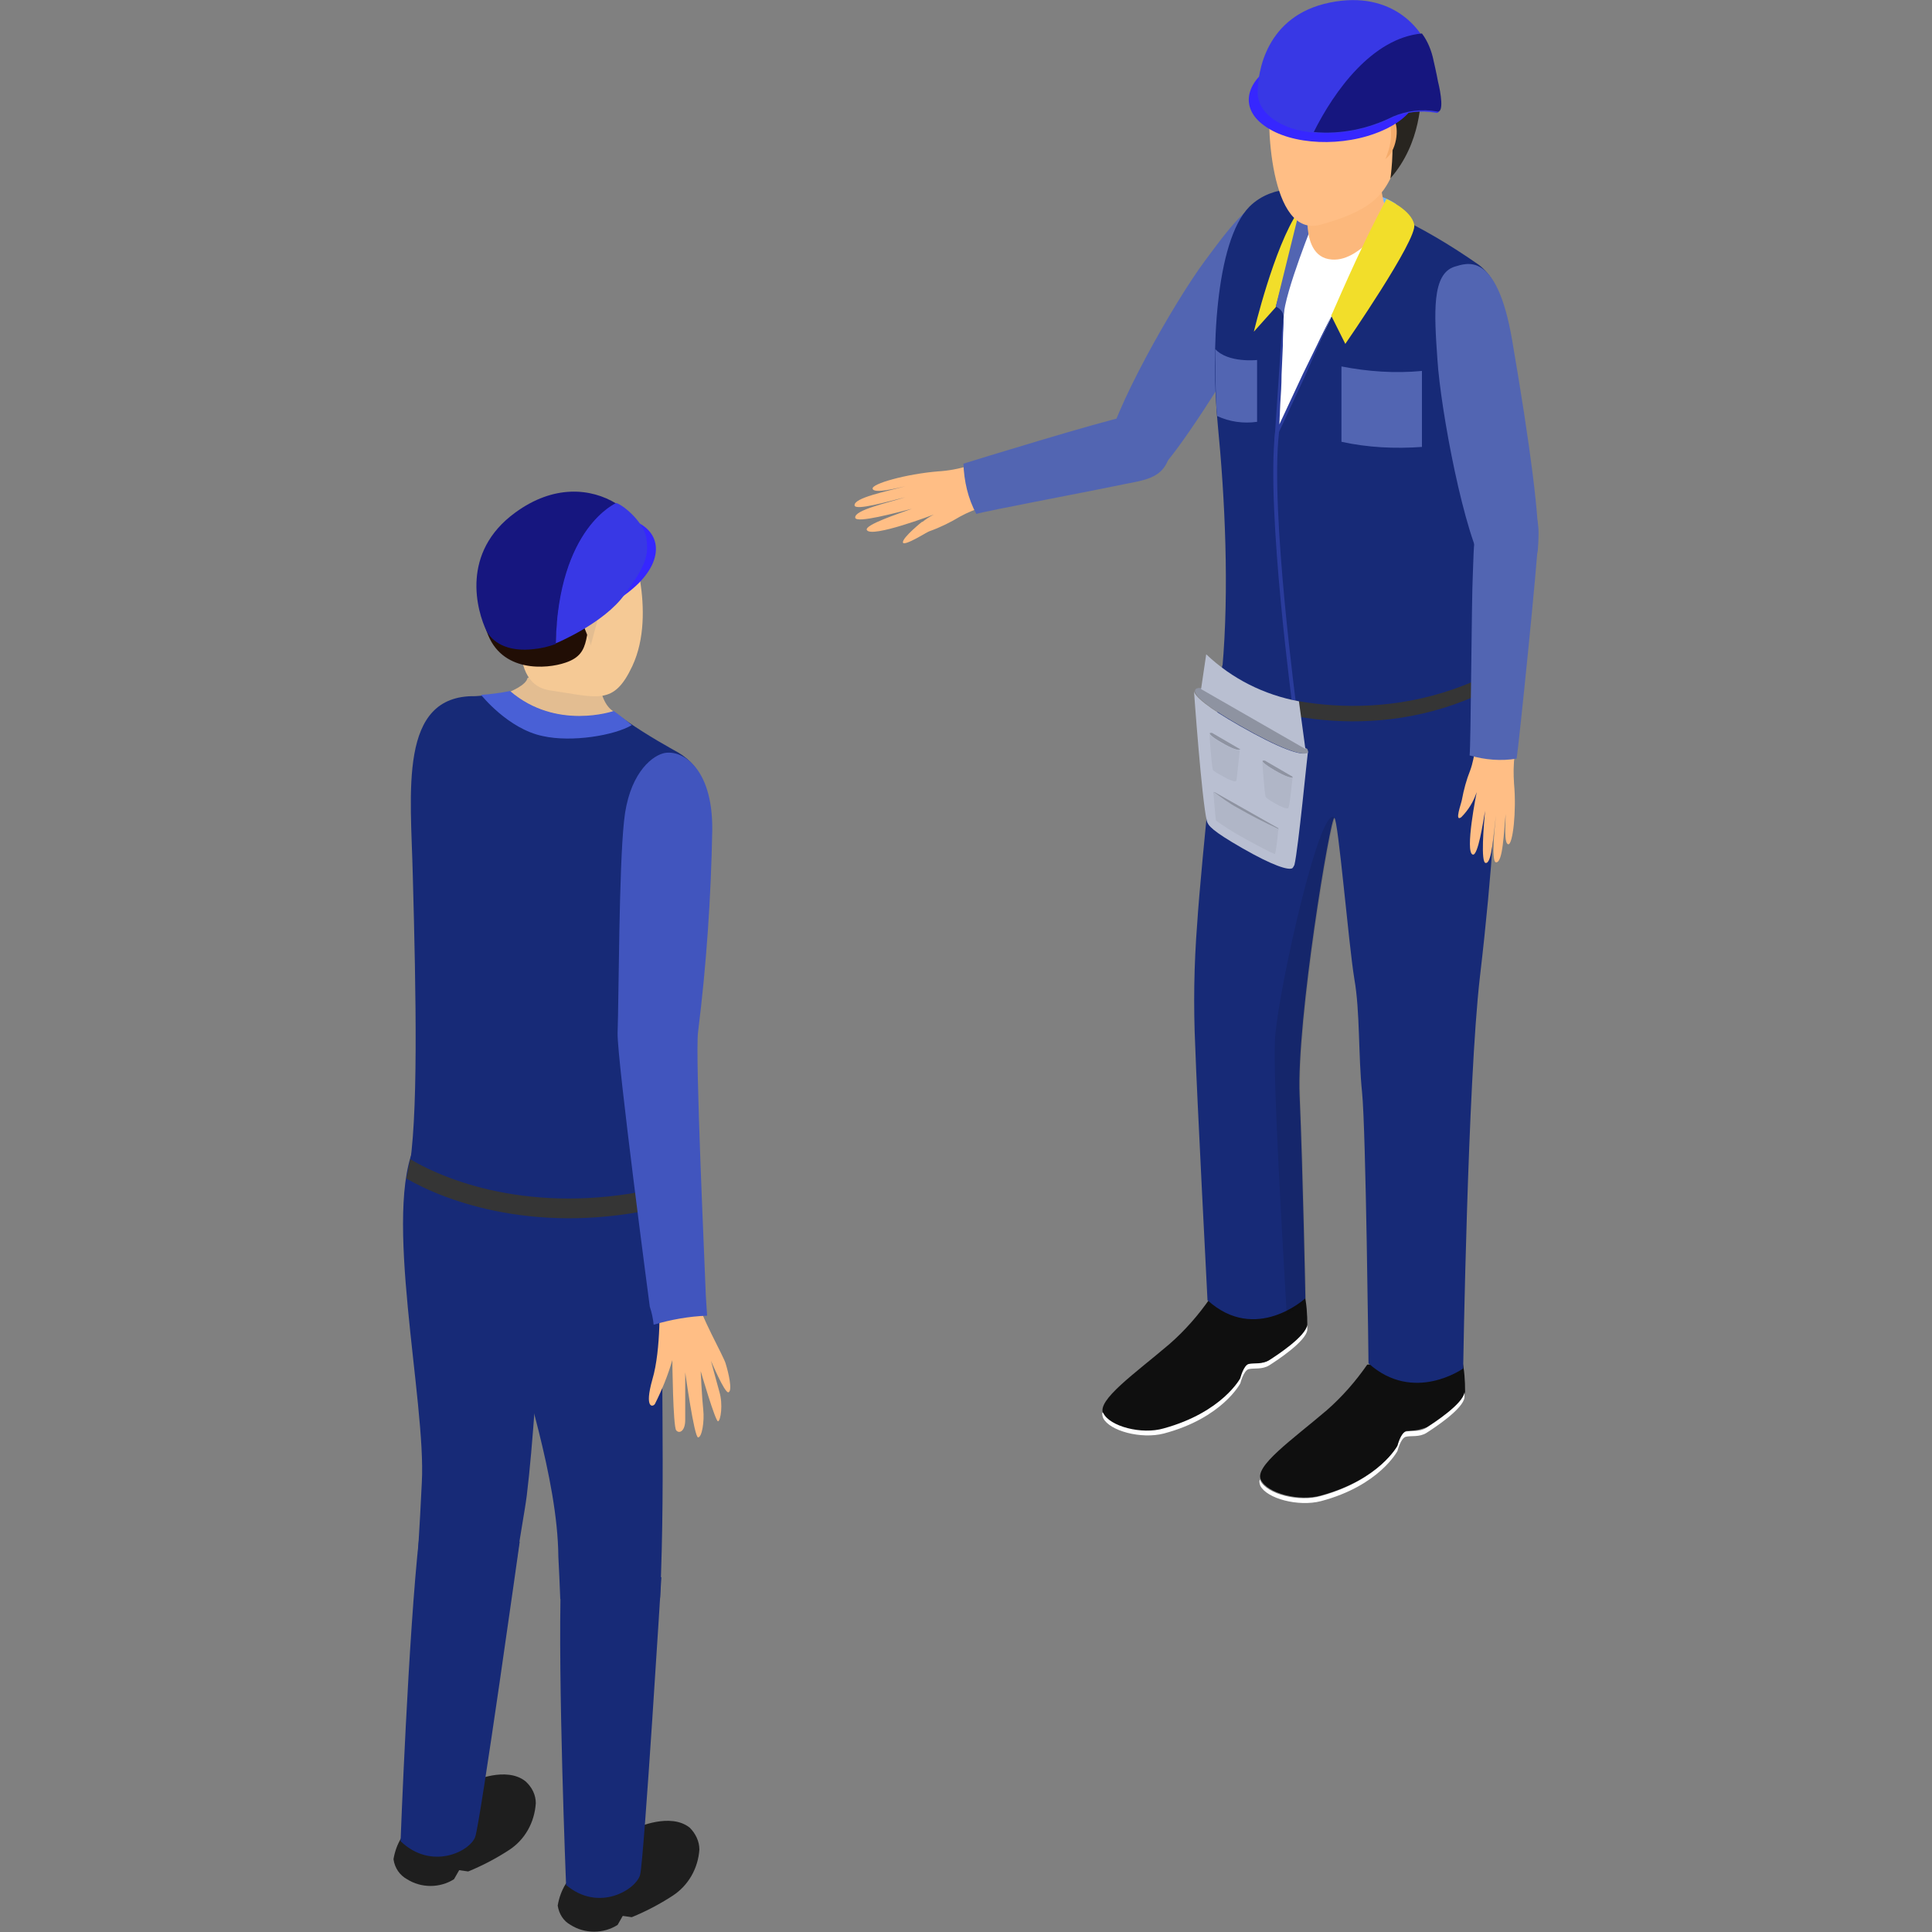 <?xml version="1.0" encoding="utf-8"?>
<!-- Generator: Adobe Illustrator 24.1.0, SVG Export Plug-In . SVG Version: 6.00 Build 0)  -->
<svg version="1.1" id="Layer_1" xmlns="http://www.w3.org/2000/svg" xmlns:xlink="http://www.w3.org/1999/xlink" x="0px" y="0px"
	 viewBox="0 0 300 300" style="enable-background:new 0 0 300 300;" xml:space="preserve">
<rect x="0" y="0" width="300" height="300" fill="#808080" stroke="none"/>
<style type="text/css">
	.st0{fill:#5265B2;}
	.st1{fill:#FFBE85;}
	.st2{fill:#73B8FA;}
	.st3{fill:#172A77;}
	.st4{fill:#0F0F0F;}
	.st5{fill:#FFFFFF;}
	.st6{opacity:0.1;enable-background:new    ;}
	.st7{fill:#F2DE2A;}
	.st8{fill:#FCB87C;}
	.st9{fill:#282520;}
	.st10{fill:#F5AC6C;}
	.st11{fill:#3627FF;}
	.st12{fill:#3838E5;}
	.st13{fill:#16167F;}
	.st14{fill:#2A3C9C;}
	.st15{fill:#353535;}
	.st16{fill:#8E93A1;}
	.st17{fill:#B9BFD1;}
	.st18{fill:#B0B6C7;}
	.st19{fill:#1E1E1E;}
	.st20{fill:#E3BD91;}
	.st21{fill:#F5C995;}
	.st22{fill:#210E05;}
	.st23{fill:#4960D6;}
	.st24{fill:#4155BE;}
</style>
<g id="Group_862">
	<g id="Group_812">
		<g>
			<path id="Path_1170" class="st0" d="M180,73c2.9-2.8,9.6-13.1,18-27.3c7.2-12.2,2.3-13.7,0.5-14.4c-3.5-1.5-7.1,3.4-11.4,9.2
				c-4.7,6.3-14.6,23.7-15.3,29.7C171.3,74.4,177.4,75.6,180,73z"/>
			<g id="Group_807">
				<path id="Path_1193" class="st1" d="M141.4,83.1c-0.6,1.3,2.3-0.4,2.9-0.6c1.7-0.6,3.3-1.4,4.8-2.3c1.1-0.6,2.3-1.1,3.6-1.5
					c-0.4-2.2-1.2-4.4-2.2-6.4c-1.6,0.5-3.2,0.8-4.9,0.9c-4.8,0.4-10.3,1.9-10.1,2.7s3.8-0.1,5.1-0.4c-2.9,0.8-8.1,1.8-7.9,3
					c0.2,0.8,5.1-0.6,7.9-1.3c-2.8,0.9-8,2-7.8,3.2c0.2,0.9,6.4-0.8,8.8-1.4c-1.9,0.7-7.4,2.5-7,3.3c0.7,1.3,10.4-2.4,10.4-2.4
					C143.6,80.6,142.3,81.7,141.4,83.1z"/>
				<path id="Path_1194" class="st0" d="M173,75.5c4.6-1,7.7-0.9,8.7-5.1c0.8-3.4-0.3-7.1-6.6-5.8c-4.4,0.9-23.6,6.8-25.5,7.4
					c0.1,2.7,0.7,5.4,2,7.8C153.3,79.3,169.2,76.3,173,75.5z"/>
				<path id="Path_1195" class="st1" d="M143.2,81c0,0-3,2.4-3,3.2c0,0.8,4-1.7,4-1.7L143.2,81z"/>
			</g>
		</g>
		<path id="Path_1171" class="st2" d="M216.8,31.7c-0.7-0.5-1.5-0.9-2.4-1.2c-1.9-0.8,1.7,3.5,1.7,3.5L216.8,31.7z"/>
		<path id="Path_1172" class="st3" d="M203.5,29.5c0,0-5.7-1.2-9.5,2.6c-5.3,5.4-6,22.7-4.9,33.9s1.8,25.5,0.7,37.8
			c0,0,9.3,8.6,21.4,9.1c11.8,0.5,21.6-3.2,21.2-8.9c-0.6-7.3-3.5-7.8-2.1-28c0.8-11.6,7.2-28.9-0.7-34.9c-4.3-3-8.8-5.7-13.6-7.9
			c0,0-6.9,4.5-9.7,3.6C203,35.6,203.5,29.5,203.5,29.5z"/>
		<path id="Path_1173" class="st0" d="M238.8,85.3c0.4-4-1.2-16.2-4-32.5c-2.4-14-7.1-11.9-8.9-11.4c-3.6,1.1-3.2,7.2-2.7,14.4
			c0.5,7.9,4.2,27.6,7.5,32.6C233.1,92.1,238.4,89,238.8,85.3z"/>
		<path id="Path_1174" class="st4" d="M212.3,211.9c-1.8,2.6-3.9,5-6.3,7.1c-5.4,4.6-11.3,8.7-10.2,10.8c1,2.1,6,3.4,9.4,2.4
			c9.1-2.5,11.9-7.8,11.9-7.8s0.5-2,1.3-2.2c1.1,0,2.2-0.2,3.2-0.6c1.1-0.7,5.7-3.7,5.9-5.5c0-1.7-0.1-3.4-0.5-5.1L212.3,211.9z"/>
		<path id="Path_1175" class="st4" d="M187.9,201.6c-1.8,2.6-3.9,5-6.3,7.1c-5.4,4.6-11.3,8.7-10.3,10.8s6,3.4,9.4,2.4
			c9.1-2.5,11.9-7.8,11.9-7.8s0.5-2,1.3-2.2c1.1,0,2.2-0.2,3.2-0.6c1.2-0.7,5.7-3.7,5.9-5.5c0-1.7-0.1-3.4-0.5-5.1L187.9,201.6z"/>
		<path id="Path_1176" class="st5" d="M195.7,229.9c1,2.1,6,3.4,9.4,2.4c9.1-2.5,11.9-7.8,11.9-7.8s0.5-2,1.3-2.2
			c0.9-0.2,2.1,0.1,3.2-0.6c1.1-0.7,5.7-3.7,5.9-5.5c0-0.1,0-0.2,0-0.3c0,0.4,0,0.7,0,1.1c-0.2,1.8-4.8,4.8-5.9,5.5
			s-2.4,0.4-3.2,0.6c-0.8,0.2-1.3,2.2-1.3,2.2s-2.8,5.4-11.9,7.8c-3.5,0.9-8.4-0.4-9.4-2.4c-0.1-0.3-0.2-0.6-0.1-0.9
			C195.7,229.7,195.7,229.8,195.7,229.9z"/>
		<path id="Path_1177" class="st5" d="M171.3,219.4c1,2.1,6,3.4,9.4,2.4c9.1-2.5,11.9-7.8,11.9-7.8s0.5-2,1.3-2.2
			c0.9-0.2,2.1,0.1,3.2-0.6c1.1-0.7,5.7-3.7,5.9-5.5v-0.3c0,0.4,0,0.7,0,1.1c-0.2,1.8-4.8,4.8-5.9,5.5c-1.1,0.7-2.4,0.4-3.2,0.6
			c-0.8,0.2-1.3,2.2-1.3,2.2s-2.8,5.4-11.9,7.8c-3.5,0.9-8.4-0.4-9.4-2.4c-0.1-0.3-0.2-0.6-0.1-0.9L171.3,219.4z"/>
		<path id="Path_1178" class="st3" d="M232.3,103.3c0,0,1.5,14.3-2.5,48.4c-1.9,16.4-2.6,60.8-2.6,60.8s-7.7,5.5-14.7-0.8
			c0,0-0.4-36.2-1-42.1c-0.6-5.8-0.3-12.5-1.2-17.6c-0.9-5.5-2.5-24.7-3.1-25c-0.6-0.3-5.9,31.4-5.4,43.1
			c0.5,11.7,0.9,31.5,0.9,31.5s-7.7,7.1-15.2,0.3c0,0-1.7-32.9-1.9-39.3c-0.3-6.4-0.2-12.8,0.3-19.2c0.6-9.5,3.9-40.1,3.9-40.1
			C192,106.5,214.5,114,232.3,103.3z"/>
		<path id="Path_1179" class="st5" d="M199.9,38.1l-1.5,29l13.5-29c0,0-6.4,1-10.6-3.8L199.9,38.1z"/>
		<path id="Path_1180" class="st6" d="M207.3,127.1c-0.6-0.3-5.9,31.4-5.4,43.1c0.5,11.7,0.9,31.5,0.9,31.5c-0.9,1-1.9,1.8-3,2.4
			c-0.6-10.7-2.2-36.8-1.8-43.1C198.6,153.2,205.2,123.8,207.3,127.1z"/>
		<path id="Path_1181" class="st7" d="M198.1,47.7l-3.4,3.8c0,0,3.1-13.1,6.9-18.7v1.6L198.1,47.7z"/>
		<path id="Path_1182" class="st0" d="M199.3,49.2c0,0,0.1-1-1.2-1.6l3.6-14.6l2.4,1C204.1,34.1,199.5,45.3,199.3,49.2z"/>
		<g id="Group_801">
			<path id="Path_1183" class="st8" d="M214.5,24.3c-0.6,8.2,1.5,8.8,1.5,8.8s-4.4,7.6-9.2,7.2c-5.7-0.4-3.3-10.9-3.3-10.9
				S214.7,21.6,214.5,24.3z"/>
			<path id="Path_1184" class="st1" d="M197.3,13.4c-0.8,5.5-0.1,23.6,7.7,21.5c7.8-2.1,9.7-4.6,11.1-7.6c1.8-4.2,2.8-8.7,2.9-13.2
				c-0.3-5.5-6.2-8.9-9.8-9C200.4,4.8,197.7,10.3,197.3,13.4z"/>
			<path id="Path_1185" class="st9" d="M209.1,15c0,0-8,2.2-12-0.8c-1.8-1.4-1.2-4.3,0.6-6c1.8-1.6,5.9-5.4,12.2-5.3
				s10.8,6,10.8,10.3c0,2.2,0,9-4.8,14.5C215.9,27.8,218.5,10.4,209.1,15z"/>
			<path id="Path_1186" class="st10" d="M215.6,23.4c0.6-1.9,0.5-4-0.1-4.9c-0.1-0.1-0.2-0.2-0.3-0.3l0,0c0.4-0.2,0.9-0.1,1.2,0.3
				c0,0,0,0,0,0l0,0c1,1.4,0.4,5.1-1.3,6.2C215.3,24.4,215.4,23.9,215.6,23.4z"/>
		</g>
		<g id="Group_804">
			<path id="Path_1187" class="st11" d="M214.6,20.3c-5.9,2.6-14.1,2.3-18.3-0.8c-4.2-3-2.7-7.7,3.2-10.3S213.6,7,217.8,10
				C222,13.1,220.6,17.7,214.6,20.3z"/>
			<g id="Group_802">
				<path id="Path_1188" class="st12" d="M222.5,9.6L222.5,9.6c-1-5-6.3-11.2-16-9.2c-9.9,2-11.3,10.8-11.2,14.3l0,0
					c0.2,2.2,2,4.1,5.2,5.2c4.6,1.5,10.9,0.8,15.6-1.6l0,0c2.1-0.9,4.5-1.2,6.8-0.8c1.2,0.4,0.6-3,0.2-4.6S222.5,9.6,222.5,9.6
					L222.5,9.6z"/>
			</g>
			<g id="Group_803">
				<path id="Path_1189" class="st13" d="M204,20.5c4.2,0.4,8.5-0.5,12.3-2.4l0,0c2.1-0.9,4.5-1.2,6.8-0.8c1.2,0.4,0.6-3,0.2-4.6
					c-0.3-1.6-0.7-3.3-0.7-3.3c-0.3-1.5-0.9-3-1.8-4.2C213.1,5.9,207.2,14.1,204,20.5z"/>
			</g>
		</g>
		<path id="Path_1190" class="st7" d="M206.7,49c0.2-0.2,4.1-9.8,8.6-18.1c0,0,3.9,1.7,4.3,4c0.5,2.3-10.7,18.5-10.7,18.5L206.7,49z
			"/>
		<g id="Group_806">
			<path id="Path_1191" class="st14" d="M199.3,49.2c0,1.5-0.1,3-0.1,4.5l-0.2,4.5c0,1.5-0.1,3-0.2,4.5l-0.2,4.5l-0.5-0.1
				c0.7-1.5,1.4-3,2.1-4.5c0.7-1.5,1.4-3,2.1-4.5l2.2-4.5c0.7-1.5,1.5-3,2.2-4.5c-0.6,1.5-1.3,3.1-2,4.6l-2,4.6
				c-0.7,1.5-1.4,3-2.1,4.5s-1.4,3-2.1,4.5l-0.6,1.2L198,67l0.3-4.5c0.1-1.5,0.2-3,0.3-4.5l0.3-4.5C199,52.2,199.1,50.7,199.3,49.2z
				"/>
			<g id="Group_805">
				<path id="Path_1192" class="st14" d="M200.8,110.6c0-0.3-4.2-31.1-2.8-43.5l0.6,0.1c-1.4,12.3,2.8,43.1,2.8,43.4L200.8,110.6z"
					/>
			</g>
		</g>
		<path id="Path_1196" class="st15" d="M230.8,107.3c-17.8,8.7-35.8,3.3-41.4,0l0.2-2.4c5.6,3.3,23.3,8.7,41.2,0L230.8,107.3z"/>
		<path id="Path_1197" class="st1" d="M226.9,126.9c-1.1,0.8,0-2.1,0.1-2.7c0.3-1.6,0.7-3.1,1.3-4.6c0.4-1.1,0.6-2.3,0.8-3.4
			c2.1,0,4.1,0.4,6.1,1c-0.2,1.5-0.2,3-0.1,4.5c0.4,4.3-0.2,9.5-0.9,9.4c-0.7-0.1-0.4-3.4-0.4-4.7c-0.3,2.7-0.4,7.6-1.5,7.5
			c-0.7,0-0.3-4.7,0-7.3c-0.4,2.7-0.6,7.5-1.6,7.4c-0.8,0-0.3-5.9-0.1-8.1c-0.3,1.8-1.1,7-1.9,6.8c-1.3-0.3,0.6-9.7,0.6-9.7
			C228.8,124.5,228,125.8,226.9,126.9z"/>
		<path id="Path_1198" class="st0" d="M228.7,89.2c0.2-4.3-0.1-9.7,3.4-11.2c2.9-1.2,6.9-0.9,6.8,4.9c-0.1,4-3.1,33.2-3.4,34.9
			c-2.4,0.4-4.9,0.2-7.3-0.5C228.4,115.7,228.5,92.8,228.7,89.2z"/>
		<g id="Group_811">
			<path id="Path_1199" class="st16" d="M203,116.3l-16.3-9.4c-0.3-0.1-0.6-0.1-0.9,0c-0.9,0.5,0.5,2.2,6.8,5.8
				c6.3,3.6,9.6,4.7,10.5,4.2C203.2,116.8,203.1,116.6,203,116.3z"/>
			<path id="Path_1200" class="st17" d="M202.7,116.3l-16.2-9.3l0,0l0.8-5.4c4,3.8,9,6.3,14.4,7.3L202.7,116.3L202.7,116.3z"/>
			<path id="Path_1201" class="st17" d="M203,116.9c-0.9,0.5-4.2-0.6-10.5-4.2c-5.1-2.9-7-4.6-7.1-5.4l0,0c0,0,1.2,16.9,2,20.2
				c0.2,0.7,0.8,1.5,5.5,4.2c4.7,2.7,7.2,3.5,7.8,3.1c0.1-0.1,0.2-0.3,0.3-0.5c0.6-2.5,2-17.1,2.1-17.6
				C203.1,116.8,203.1,116.9,203,116.9z"/>
			<g id="Group_808">
				<path id="Path_1202" class="st16" d="M192.5,116.3l-4.3-2.5c-0.1,0-0.2,0-0.3,0c-0.2,0.1,0.2,0.6,1.8,1.5c1.7,1,2.5,1.2,2.8,1.1
					S192.5,116.4,192.5,116.3z"/>
				<path id="Path_1203" class="st18" d="M192.5,116.5c-0.2,0.1-1.1-0.2-2.8-1.1c-1.3-0.8-1.8-1.2-1.9-1.4l0,0c0,0,0.3,4.5,0.5,5.4
					c0,0.2,0.2,0.4,1.5,1.1c1.2,0.7,1.9,0.9,2.1,0.8c0,0,0.1-0.1,0.1-0.1C192.1,120.5,192.5,116.6,192.5,116.5L192.5,116.5z"/>
			</g>
			<g id="Group_809">
				<path id="Path_1204" class="st16" d="M200.7,120.6l-4.3-2.5c-0.1,0-0.2,0-0.3,0c-0.2,0.1,0.2,0.6,1.8,1.5c1.7,1,2.5,1.2,2.8,1.2
					C200.7,120.7,200.7,120.7,200.7,120.6z"/>
				<path id="Path_1205" class="st18" d="M200.7,120.7c-0.2,0.1-1.1-0.1-2.8-1.1c-1.3-0.8-1.8-1.2-1.9-1.4l0,0c0,0,0.3,4.5,0.5,5.4
					c0,0.2,0.2,0.4,1.4,1.1c1.2,0.7,1.9,0.9,2.1,0.8c0,0,0.1-0.1,0.1-0.1C200.3,124.7,200.7,120.9,200.7,120.7L200.7,120.7z"/>
			</g>
			<g id="Group_810">
				<path id="Path_1206" class="st16" d="M198.5,128.6l-9.9-5.6c-0.1,0-0.1,0-0.2,0.1c1.2,1,2.4,1.8,3.7,2.5
					c2.1,1.2,4.2,2.3,6.4,3.3C198.5,128.7,198.5,128.6,198.5,128.6z"/>
				<path id="Path_1207" class="st18" d="M198.5,128.7c-2.2-1-4.3-2.1-6.4-3.3c-1.3-0.7-2.5-1.6-3.7-2.5l0,0c0,0,0.3,3.7,0.4,4.5
					c1.1,0.8,2.2,1.5,3.4,2.2c1,0.6,5.6,3.1,5.8,3c0,0,0-0.1,0-0.1C198.2,132,198.5,128.8,198.5,128.7L198.5,128.7z"/>
			</g>
		</g>
		<path id="Path_1208" class="st0" d="M220.8,69.4c-4.2,0.3-8.4,0.1-12.5-0.8V56.9c4.1,0.8,8.3,1.1,12.5,0.7V69.4z"/>
		<path id="Path_1209" class="st0" d="M195.2,55.9c0,0-4.5,0.5-6.5-1.7c0,0,0,8,0.3,10.4c1.9,0.9,4.1,1.2,6.2,0.9V55.9z"/>
	</g>
	<g id="Group_860">
		<g id="Group_856">
			<path id="Path_1478" class="st19" d="M88.6,298.9c2.2,1.4,5.1,1.4,7.3,0l0.8-1.4l1.4,0.2c2.2-0.9,4.3-2,6.3-3.3
				c2.5-1.6,4-4.3,4.2-7.2c0-1.3-0.6-2.5-1.5-3.4c-3-2.4-8.2,0-8.2,0s-10.6,7.8-11.1,8.8c-0.6,1-1,2.1-1.2,3.3
				C86.8,297.2,87.5,298.3,88.6,298.9z"/>
		</g>
		<g id="Group_857">
			<path id="Path_1479" class="st19" d="M63.2,291.8c2.2,1.4,5.1,1.4,7.3,0l0.8-1.4l1.4,0.2c2.2-0.9,4.3-2,6.3-3.3
				c2.5-1.6,4-4.3,4.2-7.3c0-1.3-0.6-2.5-1.6-3.4c-3-2.4-8.2,0-8.2,0s-10.6,7.8-11.1,8.8c-0.6,1-1,2.1-1.2,3.3
				C61.3,290.1,62.1,291.2,63.2,291.8z"/>
		</g>
		<path id="Path_1480" class="st3" d="M102.7,244.9c0,0-2.7,43.9-3.3,46.2c-0.6,2.3-6.4,5.9-11.5,1.6c0,0-1.3-32.1-0.8-47.4
			L102.7,244.9z"/>
		<path id="Path_1481" class="st3" d="M80.7,239.4c0,0-6.1,43.5-6.9,45.8c-0.8,2.3-6.8,5.3-11.6,0.7c0,0,1.2-32.1,2.9-47.3
			L80.7,239.4z"/>
		<path id="Path_1482" class="st3" d="M64.9,241.1c0.2-3.3,0.5-8.5,0.6-10.9c0.7-12.7-6.2-42.2-0.9-52.7c5.3-10.5,20.4,3.8,20.4,3.8
			s-1.3,35.4-3.2,50.9c-0.3,2.4-1.2,7.1-1.6,10.3C75.1,243.3,69.8,242.8,64.9,241.1z"/>
		<path id="Path_1483" class="st3" d="M79.6,206.9c-1.4-6.7-0.3-24.7-0.3-24.7l23.5-2.1c0.6,6,0.7,11.9,0.3,17.9
			c-0.7,12.5,0.3,29.8-0.6,50.1c-4.2,1.2-8.3,1.5-15.5,0.2c-0.1-2.3-0.2-5-0.3-6.6C86.6,229.5,81,213.5,79.6,206.9z"/>
		<path id="Path_1484" class="st20" d="M93.2,106.6c0,0,0.3,2.8,2.1,3.9c0,0-8.9,3-16.1-3.1c0,0,2.5-1,2.7-2.1l4.2-2.5l7.6,0.9
			L93.2,106.6z"/>
		<path id="Path_1485" class="st21" d="M97.7,83.4c0,0,4.4,11.6,0.5,20c-2.9,6.2-5.3,4.9-12.8,3.8s-3.5-14.5-3.5-14.5l7.5-8
			L97.7,83.4z"/>
		<path id="Path_1486" class="st22" d="M96.9,87.2c0,0,6.6-3.1,0.1-7.7c-3.9-2.7-13.4-3.1-17.6,1c-4.5,4.7-6,11.5-3.8,17.6
			c2.2,6.4,9.3,5.8,12.2,4.8c4.5-1.5,2.4-4.8,5.1-9.6C94,91.1,95.3,89.1,96.9,87.2z"/>
		<path id="Path_1487" class="st20" d="M93,95.5c0,0-1.5-3.2-2.6-1.6s1.5,5.6,1.3,6.4C91.5,101.1,93,95.5,93,95.5z"/>
		<path id="Path_1488" class="st3" d="M64.1,136c-0.3-13-2.3-28.1,9.7-27.9c1.8-0.1,3.6-0.3,5.4-0.7c7.2,6.2,16.1,3.1,16.1,3.1
			c2.9,2.2,6,4.1,9.2,5.9c4.3,2.2,5.4,5.3,5.8,12.6c0.4,7.4-9.3,17.5-7.2,61.7c0.7,14-24.2,5.6-33.8-0.3c-6.5-4-7.3-1.2-5.9-8.2
			C65,174.2,64.6,154.4,64.1,136z"/>
		<path id="Path_1489" class="st23" d="M74.7,107.9c1.5-0.1,3-0.3,4.5-0.6c7.2,6.2,16.1,3.1,16.1,3.1s1.4,1,2.8,2.2
			c-2.7,1.6-9.3,2.7-13.8,1.7C78.9,113.2,74.7,107.9,74.7,107.9z"/>
		<g id="Group_858">
			<path id="Path_1490" class="st11" d="M97.9,91.7c-5.1,4.2-13.3,6-18.1,4.1c-4.9-1.9-4.7-6.8,0.4-10.9c5.1-4.2,13.2-6,18.1-4.1
				C103.2,82.7,103,87.6,97.9,91.7z"/>
			<path id="Path_1491" class="st13" d="M80,79.6c6-4.4,11.8-3.8,15.7-1.4c-7.1,3.9-9.2,14.2-9.4,21.8c-1.1,0.4-2.3,0.7-3.5,0.8
				c-3.5,0.4-6-0.7-7.2-2.7l0,0C74,94.8,71.5,85.8,80,79.6z"/>
			<path id="Path_1492" class="st12" d="M95.7,78.1c0,0-9,3.8-9.4,21.8c0,0,7.5-3.1,10.7-7.6c3.3-4.5,3.7-6,3.4-8.5
				C100.2,81.4,97.1,78.6,95.7,78.1z"/>
		</g>
		<path id="Path_1493" class="st15" d="M103.1,184.3c-19.1,4.6-33.2-0.6-39.4-4.3l-0.6,3c6.2,3.6,20.7,9,40,4.4L103.1,184.3z"/>
		<g id="Group_859">
			<path id="Path_1494" class="st1" d="M112.7,211.8c-0.3-1.2-4.1-7.7-4.5-10.4l-5.8,0.2c0,0,0.3,7.9-1.1,12.6
				c-1.3,4.6,0.1,4.3,0.4,3.8c1.1-2.2,2-4.4,2.7-6.8c0,0,0.1,10.3,0.6,10.9s1.4,0.1,1.4-1.6c0-1.7,0-7.4,0-7.4s1.4,10.1,2,10.1
				s1-2.5,0.8-4.3s-0.4-6-0.4-6s2.3,7.9,2.7,7.8c0.4-0.1,0.8-2.6,0.2-4.6c-0.6-2.1-1.3-4.8-1.3-4.8s2.1,5,2.7,4.9
				C113.8,216,113.1,213.1,112.7,211.8z"/>
			<path id="Path_1495" class="st24" d="M109.6,201.2c-0.1-3.4-1.7-37.5-1.2-41c1.3-10.4,2-20.8,2.2-31.3c0.1-10-5-12.7-7.7-11.9
				c-2,0.6-5.3,3.5-6,10.5c-0.8,7.5-0.8,27.2-1,32.9c-0.1,4,5,42.5,5,42.5c0.3,0.9,0.5,1.8,0.6,2.8c2.7-0.8,5.5-1.3,8.3-1.4
				C109.7,202.7,109.6,201.3,109.6,201.2z"/>
		</g>
	</g>
</g>
</svg>
